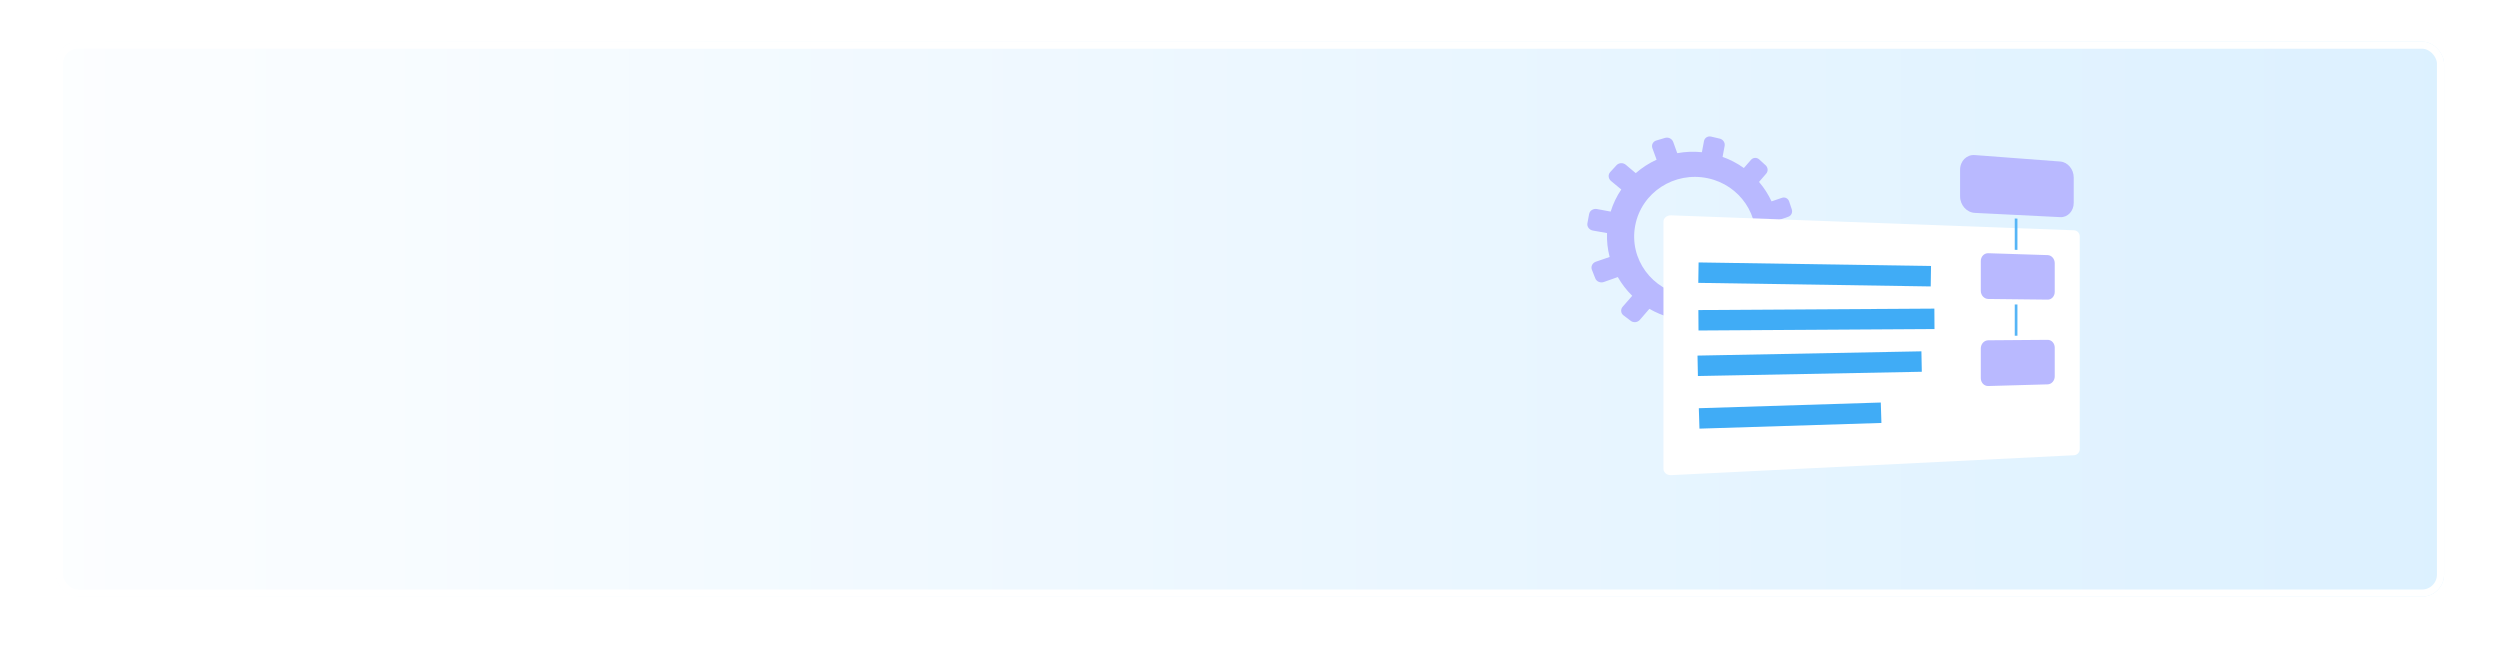 <?xml version="1.0" encoding="UTF-8"?> <svg xmlns="http://www.w3.org/2000/svg" width="2161" height="577" viewBox="0 0 2161 577" fill="none"> <g filter="url(#filter0_d_473_7020)"> <rect x="48.349" y="31.813" width="2064.3" height="479.784" rx="19.066" fill="url(#paint0_linear_473_7020)"></rect> <rect x="51.425" y="34.889" width="2058.15" height="473.634" rx="15.991" stroke="url(#paint1_linear_473_7020)" stroke-width="6.15"></rect> </g> <g clip-path="url(#clip0_473_7020)"> <path d="M1547.54 211.785L1537.74 209.958C1538.27 203.48 1537.92 196.96 1536.68 190.58L1545.86 187.329C1548.37 186.441 1549.7 183.624 1548.84 181.033L1546.53 174.117C1545.66 171.509 1542.91 170.095 1540.38 170.964L1531.33 174.072C1528.5 167.996 1524.87 162.336 1520.51 157.249L1526.73 150.048C1528.52 147.982 1528.29 144.779 1526.22 142.892L1520.69 137.829C1518.6 135.916 1515.43 136.039 1513.62 138.114L1507.4 145.231C1501.74 141.182 1495.55 137.945 1489 135.614L1490.78 126.124C1491.31 123.325 1489.45 120.519 1486.63 119.854L1479.07 118.072C1476.21 117.398 1473.45 119.138 1472.92 121.975L1471.12 131.567C1464.02 130.834 1456.84 131.114 1449.82 132.4L1446.35 122.773C1445.33 119.944 1442.2 118.331 1439.34 119.179L1431.7 121.446C1428.8 122.304 1427.3 125.317 1428.35 128.169L1431.96 138.032C1425.42 141.026 1419.35 144.944 1413.94 149.666L1405.41 142.476C1403 140.439 1399.38 140.581 1397.33 142.802L1391.88 148.74C1389.82 150.979 1390.14 154.444 1392.6 156.472L1401.44 163.78C1397.45 169.663 1394.36 176.105 1392.27 182.897L1380.43 180.693C1377.24 180.1 1374.2 182.029 1373.64 185.004L1372.16 192.921C1371.6 195.895 1373.74 198.76 1376.94 199.316L1389.11 201.448C1388.85 208.416 1389.61 215.385 1391.37 222.131L1379.5 226.207C1376.48 227.245 1374.92 230.371 1376.03 233.18L1378.97 240.627C1380.07 243.417 1383.4 244.813 1386.4 243.751L1398.43 239.488C1401.81 245.442 1406.01 250.894 1410.89 255.689L1402.65 265.129C1400.63 267.429 1400.95 270.762 1403.33 272.58L1409.65 277.367C1412.02 279.158 1415.53 278.747 1417.51 276.454L1425.71 266.959C1431.53 270.325 1437.78 272.893 1444.28 274.593L1442.05 286.469C1441.52 289.298 1443.46 291.893 1446.38 292.255L1454.09 293.231C1456.97 293.597 1459.72 291.622 1460.25 288.816L1462.45 277.061C1469.04 277.18 1475.61 276.434 1482 274.844L1485.94 285.609C1486.88 288.182 1489.79 289.403 1492.44 288.35L1499.45 285.551C1502.07 284.504 1503.44 281.592 1502.53 279.036L1498.72 268.466C1504.44 265.459 1509.75 261.723 1514.51 257.351L1522.86 264.259C1524.91 265.955 1528 265.595 1529.76 263.461L1534.42 257.803C1536.17 255.683 1535.95 252.587 1533.93 250.88L1525.88 244.088C1529.45 238.747 1532.28 232.951 1534.3 226.855L1544.38 228.62C1546.98 229.077 1549.49 227.277 1549.99 224.606L1551.32 217.502C1551.83 214.824 1550.14 212.266 1547.54 211.785ZM1457.26 255.366C1428.07 250.998 1408.04 223.936 1413.45 195.071C1418.87 166.206 1447.42 147.935 1476.27 154.085C1504.14 160.023 1521.92 186.68 1516.84 213.799C1511.75 240.918 1485.46 259.586 1457.26 255.366Z" fill="#B9B9FF"></path> <path d="M1792.77 393.512L1444.54 410.71C1440.89 410.891 1437.91 408.473 1437.91 405.311V191.615C1437.91 188.451 1440.88 185.998 1444.54 186.134L1792.77 199.067C1794.09 199.123 1795.34 199.685 1796.26 200.638C1797.18 201.59 1797.7 202.86 1797.71 204.184V388.333C1797.7 389.662 1797.18 390.936 1796.26 391.898C1795.34 392.859 1794.09 393.436 1792.77 393.512Z" fill="white"></path> <path d="M1743.87 216.004L1741.55 215.926V188.862L1743.87 188.974V216.004Z" fill="#56B5F6"></path> <path d="M1780.92 139.628L1707.02 134.036C1700.02 133.506 1694.3 139.173 1694.3 146.698V169.76C1694.3 177.285 1700.02 183.668 1707.02 184.016L1780.92 187.692C1787.35 188.012 1792.53 182.478 1792.53 175.334V153.441C1792.53 146.297 1787.35 140.114 1780.92 139.628Z" fill="#B9B9FF"></path> <path d="M1770.02 220.516L1718.66 218.881C1715.1 218.768 1712.2 221.795 1712.2 225.646V251.385C1712.2 255.234 1715.1 258.389 1718.66 258.427L1770.02 259.001C1773.38 259.039 1776.11 256.053 1776.11 252.332V227.448C1776.1 223.727 1773.38 220.623 1770.02 220.516Z" fill="#B9B9FF"></path> <path d="M1770.02 293.757L1718.66 294.139C1715.1 294.166 1712.2 297.309 1712.2 301.158V326.89C1712.2 330.739 1715.1 333.778 1718.66 333.678L1770.02 332.236C1773.38 332.141 1776.11 329.047 1776.11 325.326V300.45C1776.1 296.729 1773.38 293.733 1770.02 293.757Z" fill="#B9B9FF"></path> <path d="M1743.87 290.225L1741.55 290.237V263.173L1743.87 263.194V290.225Z" fill="#56B5F6"></path> <path d="M1468.27 226.848L1468 244.508L1668.91 247.595L1669.18 229.935L1468.27 226.848Z" fill="#40ACF6"></path> <path d="M1672.07 266.767L1468.08 268.013L1468.19 285.675L1672.18 284.428L1672.07 266.767Z" fill="#40ACF6"></path> <path d="M1660.87 303.688L1467.33 307.373L1467.67 325.031L1661.21 321.347L1660.87 303.688Z" fill="#40ACF6"></path> <path d="M1625.75 347.942L1468.46 352.86L1469.01 370.514L1626.3 365.596L1625.75 347.942Z" fill="#40ACF6"></path> </g> <defs> <filter id="filter0_d_473_7020" x="0.002" y="0" width="2161" height="576.478" filterUnits="userSpaceOnUse" color-interpolation-filters="sRGB"> <feFlood flood-opacity="0" result="BackgroundImageFix"></feFlood> <feColorMatrix in="SourceAlpha" type="matrix" values="0 0 0 0 0 0 0 0 0 0 0 0 0 0 0 0 0 0 127 0" result="hardAlpha"></feColorMatrix> <feOffset dy="4.133"></feOffset> <feGaussianBlur stdDeviation="6.043"></feGaussianBlur> <feComposite in2="hardAlpha" operator="out"></feComposite> <feColorMatrix type="matrix" values="0 0 0 0 0.14 0 0 0 0 0.284 0 0 0 0 0.558 0 0 0 0.11 0"></feColorMatrix> <feBlend mode="normal" in2="BackgroundImageFix" result="effect1_dropShadow_473_7020"></feBlend> <feBlend mode="normal" in="SourceGraphic" in2="effect1_dropShadow_473_7020" result="shape"></feBlend> </filter> <linearGradient id="paint0_linear_473_7020" x1="-5.874" y1="368.391" x2="2192.52" y2="368.391" gradientUnits="userSpaceOnUse"> <stop stop-color="#FDFEFF"></stop> <stop offset="1" stop-color="#DBF0FF"></stop> </linearGradient> <linearGradient id="paint1_linear_473_7020" x1="1225.57" y1="127.269" x2="1225.57" y2="607.053" gradientUnits="userSpaceOnUse"> <stop stop-color="white"></stop> <stop offset="1" stop-color="white"></stop> </linearGradient> <clipPath id="clip0_473_7020"> <rect width="106.401" height="73.189" fill="white" transform="translate(1372.06 117.928) scale(4)"></rect> </clipPath> </defs> </svg> 